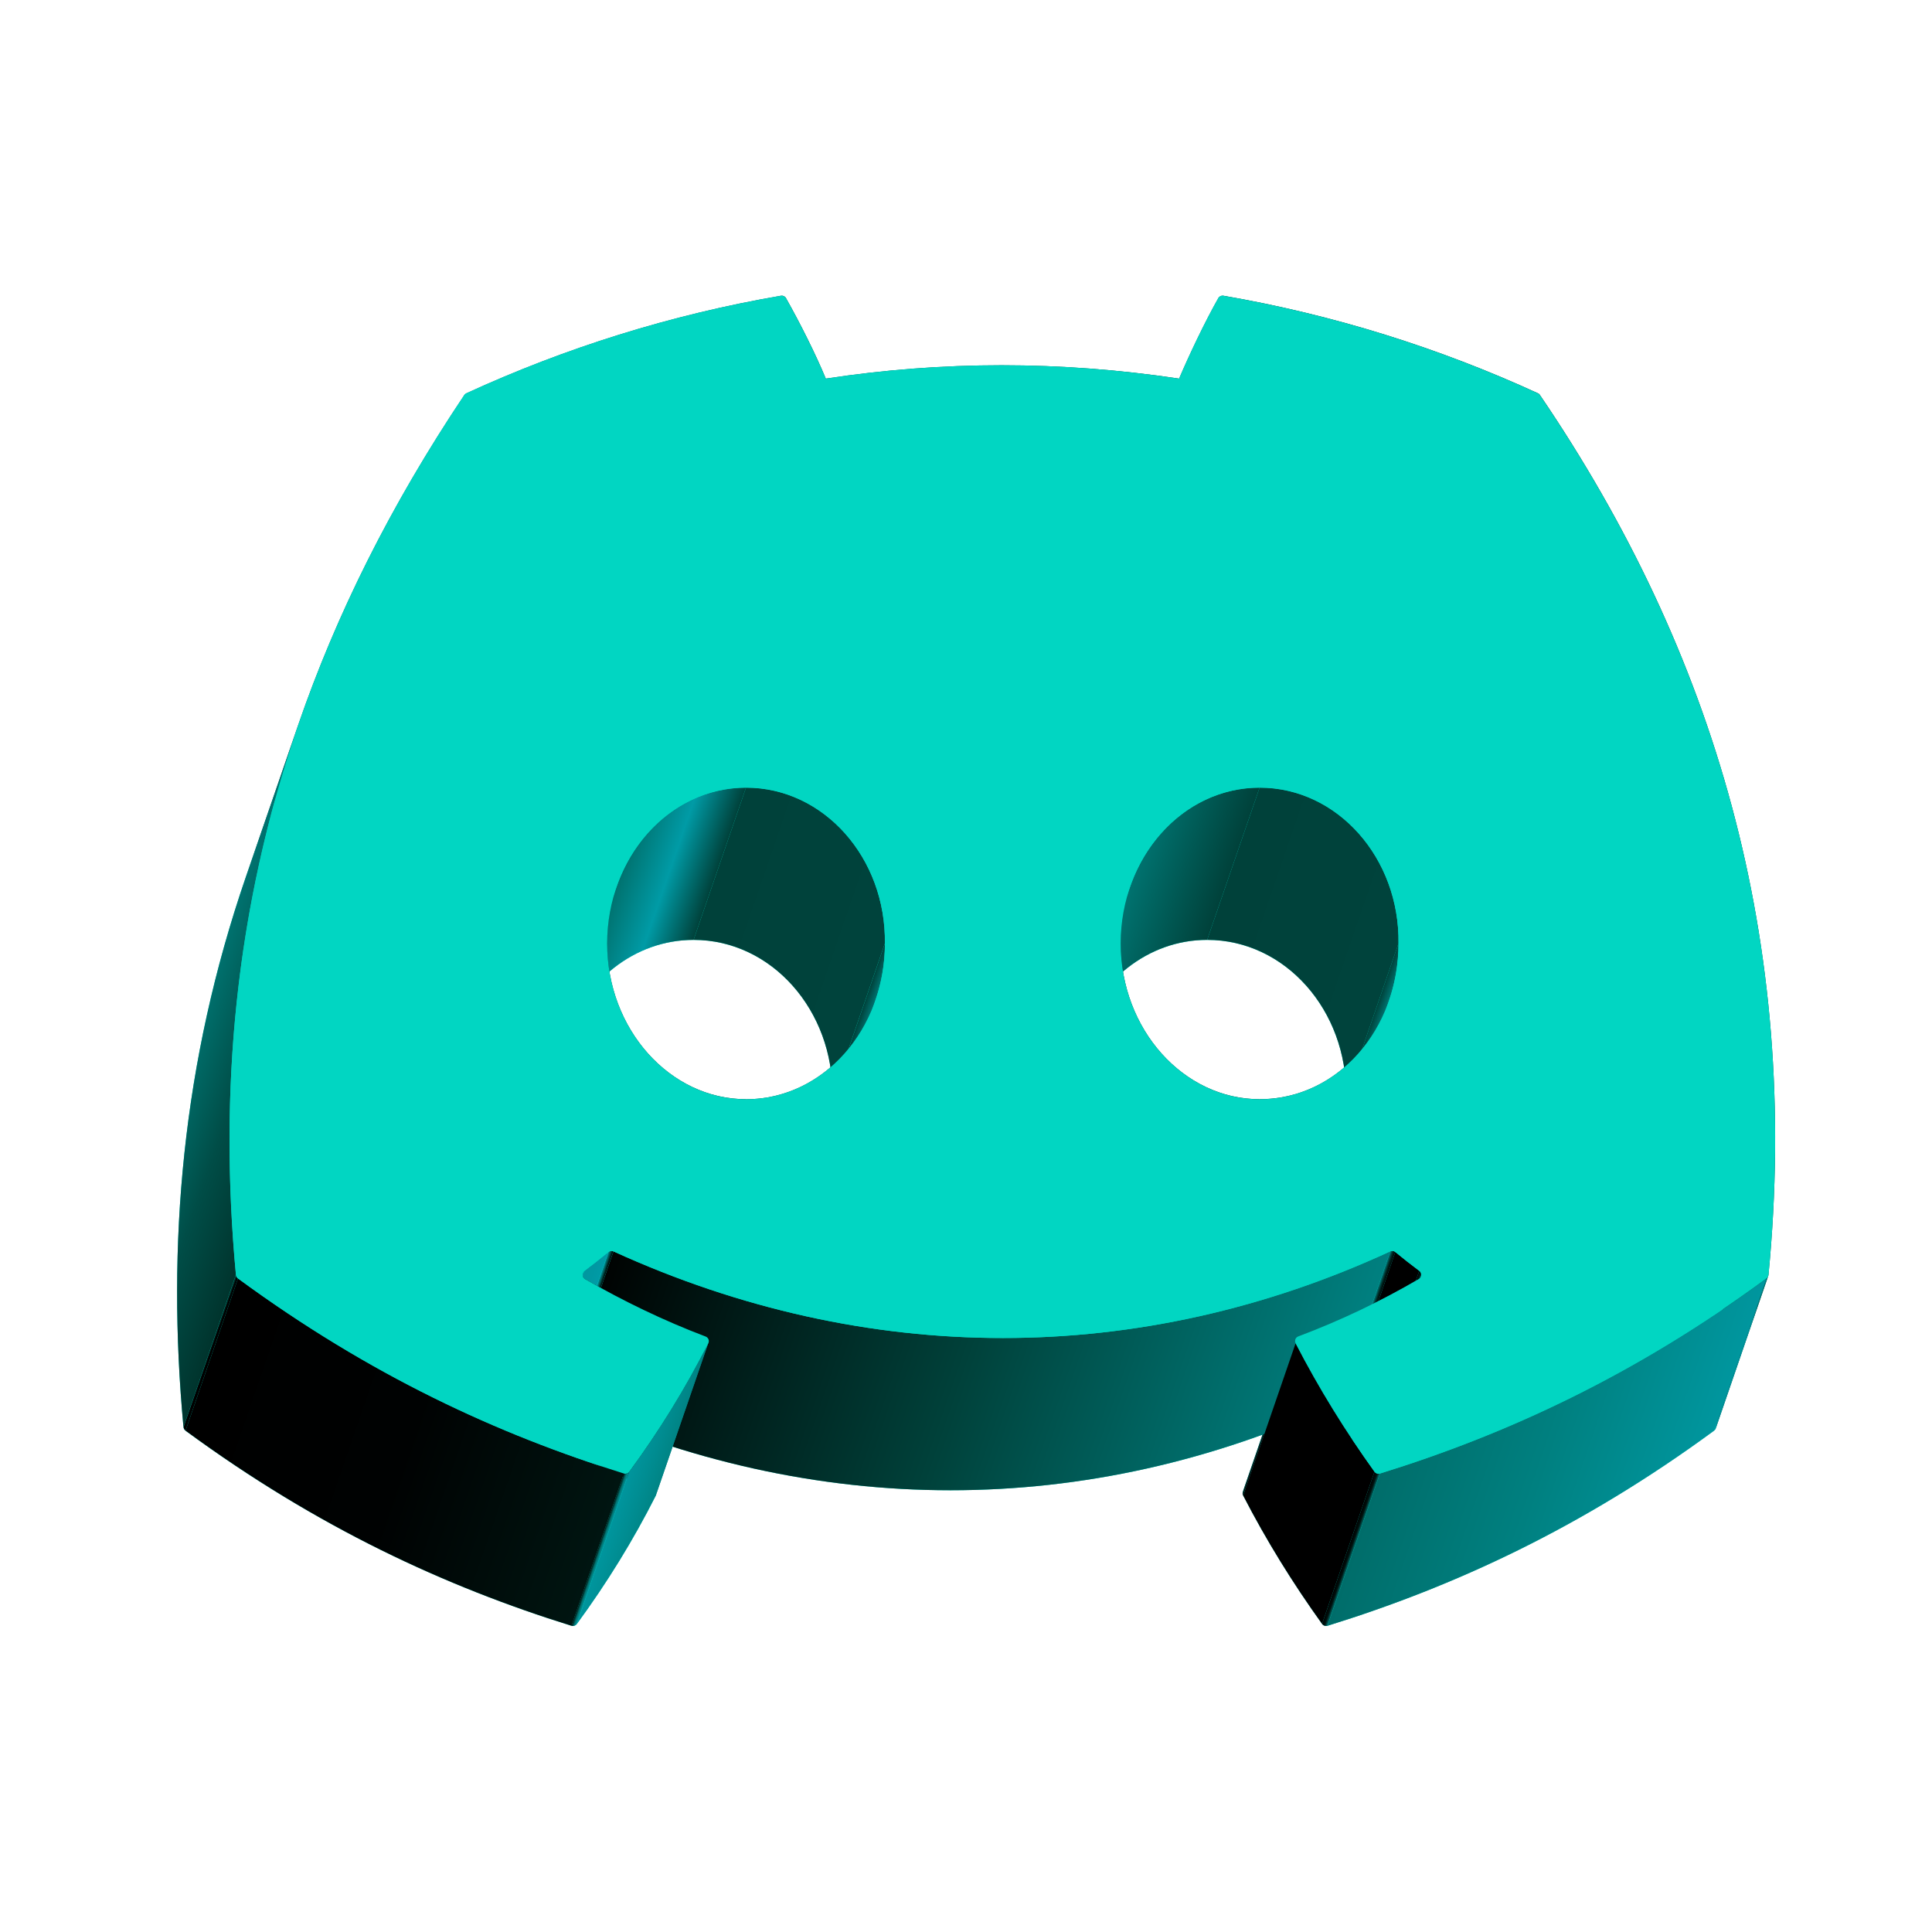 <svg width="30" height="30" viewBox="0 0 30 30" fill="none" xmlns="http://www.w3.org/2000/svg">
<path d="M23.067 8.471C21.537 7.77 19.897 7.252 18.182 6.956C18.151 6.951 18.119 6.965 18.103 6.993C17.892 7.369 17.659 7.858 17.495 8.243C15.65 7.967 13.815 7.967 12.008 8.243C11.845 7.85 11.602 7.369 11.391 6.993C11.374 6.966 11.343 6.952 11.312 6.956C9.598 7.252 7.958 7.769 6.427 8.471C6.414 8.477 6.402 8.487 6.395 8.499C5.244 10.218 4.402 11.922 3.819 13.613C2.827 16.494 2.586 19.338 2.849 22.16C2.851 22.181 2.863 22.202 2.88 22.216C4.933 23.723 6.922 24.638 8.873 25.245C8.905 25.255 8.938 25.243 8.957 25.217C9.419 24.587 9.831 23.922 10.184 23.223C10.204 23.182 10.184 23.134 10.142 23.117C9.489 22.87 8.868 22.568 8.27 22.225C8.236 22.206 8.225 22.166 8.236 22.133C8.241 22.12 8.249 22.107 8.262 22.098C8.388 22.003 8.514 21.905 8.634 21.806C8.656 21.788 8.686 21.784 8.712 21.796C12.639 23.589 16.892 23.589 20.773 21.796C20.799 21.783 20.829 21.787 20.852 21.805C20.972 21.904 21.098 22.003 21.224 22.098C21.253 22.119 21.261 22.155 21.251 22.185C21.245 22.201 21.234 22.215 21.218 22.225C20.62 22.575 19.998 22.87 19.345 23.117C19.322 23.125 19.307 23.142 19.3 23.163C19.293 23.182 19.294 23.204 19.304 23.223C19.664 23.921 20.076 24.586 20.529 25.216C20.548 25.243 20.582 25.255 20.613 25.245C22.574 24.638 24.563 23.723 26.615 22.216C26.628 22.206 26.638 22.193 26.643 22.178C26.645 22.173 26.646 22.167 26.647 22.16C27.147 16.983 25.808 12.487 23.098 8.5C23.092 8.487 23.08 8.477 23.067 8.471ZM12.782 17.889C12.472 18.791 11.694 19.433 10.77 19.433C9.588 19.433 8.613 18.347 8.613 17.014C8.613 16.706 8.664 16.411 8.758 16.139C9.068 15.237 9.846 14.595 10.77 14.595C11.981 14.595 12.946 15.69 12.927 17.014C12.927 17.322 12.876 17.617 12.782 17.889ZM20.756 17.894C20.447 18.794 19.674 19.433 18.745 19.433C17.562 19.433 16.588 18.347 16.588 17.014C16.588 16.706 16.639 16.411 16.732 16.139C17.043 15.237 17.821 14.595 18.745 14.595C19.956 14.595 20.921 15.69 20.902 17.014C20.902 17.324 20.85 17.621 20.756 17.894Z" fill="#01D6C2"/>
<path d="M23.881 6.107C23.895 6.113 23.906 6.123 23.913 6.136L23.099 8.5C23.092 8.486 23.081 8.477 23.067 8.471L23.881 6.107Z" fill="url(#paint0_linear_794_22430)"/>
<path d="M18.996 4.592C20.711 4.888 22.351 5.405 23.881 6.107L23.067 8.471C21.537 7.769 19.897 7.252 18.182 6.956L18.996 4.592Z" fill="url(#paint1_linear_794_22430)"/>
<path d="M18.917 4.629C18.933 4.601 18.965 4.586 18.996 4.592L18.182 6.956C18.151 6.95 18.12 6.964 18.104 6.993L18.917 4.629Z" fill="url(#paint2_linear_794_22430)"/>
<path d="M18.309 5.878C18.473 5.494 18.706 5.004 18.917 4.629L18.103 6.993C17.892 7.368 17.659 7.857 17.495 8.242L18.309 5.878Z" fill="url(#paint3_linear_794_22430)"/>
<path d="M12.126 4.592C12.158 4.587 12.189 4.601 12.205 4.629L11.391 6.993C11.375 6.965 11.344 6.951 11.312 6.956L12.126 4.592Z" fill="url(#paint4_linear_794_22430)"/>
<path d="M12.823 5.879C14.63 5.603 16.465 5.603 18.309 5.879L17.496 8.243C15.651 7.967 13.816 7.967 12.009 8.243L12.823 5.879Z" fill="url(#paint5_linear_794_22430)"/>
<path d="M12.204 4.629C12.416 5.004 12.659 5.485 12.822 5.878L12.008 8.242C11.845 7.849 11.602 7.368 11.391 6.993L12.204 4.629Z" fill="url(#paint6_linear_794_22430)"/>
<path d="M7.241 6.107C8.771 5.404 10.412 4.887 12.126 4.592L11.312 6.956C9.598 7.251 7.957 7.768 6.427 8.471L7.241 6.107Z" fill="url(#paint7_linear_794_22430)"/>
<path d="M7.208 6.135C7.216 6.123 7.227 6.113 7.241 6.107L6.427 8.471C6.413 8.477 6.402 8.486 6.395 8.499L7.208 6.135Z" fill="url(#paint8_linear_794_22430)"/>
<path d="M23.913 6.136C26.623 10.122 27.961 14.619 27.461 19.796L26.647 22.16C27.148 16.983 25.809 12.486 23.099 8.5L23.913 6.136Z" fill="url(#paint9_linear_794_22430)"/>
<path d="M21.716 14.649C21.735 13.326 20.77 12.23 19.559 12.23L18.745 14.594C19.956 14.594 20.921 15.689 20.902 17.013L21.716 14.649Z" fill="url(#paint10_linear_794_22430)"/>
<path d="M19.559 12.23C18.635 12.23 17.857 12.872 17.546 13.774L16.733 16.137C17.044 15.235 17.822 14.594 18.745 14.594L19.559 12.23Z" fill="url(#paint11_linear_794_22430)"/>
<path d="M4.633 11.249C5.216 9.558 6.058 7.854 7.209 6.135L6.395 8.499C5.244 10.218 4.402 11.921 3.819 13.613L4.633 11.249Z" fill="url(#paint12_linear_794_22430)"/>
<path d="M21.571 15.53C21.665 15.257 21.716 14.96 21.716 14.649L20.902 17.013C20.902 17.323 20.851 17.62 20.757 17.893L21.571 15.53Z" fill="url(#paint13_linear_794_22430)"/>
<path d="M17.546 13.775C17.453 14.047 17.402 14.342 17.402 14.65L16.588 17.014C16.588 16.706 16.639 16.411 16.732 16.139L17.546 13.775Z" fill="url(#paint14_linear_794_22430)"/>
<path d="M13.74 14.649C13.759 13.326 12.794 12.23 11.584 12.23L10.77 14.594C11.98 14.594 12.945 15.689 12.926 17.013L13.74 14.649Z" fill="url(#paint15_linear_794_22430)"/>
<path d="M19.559 17.068C20.488 17.068 21.261 16.43 21.57 15.53L20.757 17.893C20.447 18.793 19.674 19.432 18.745 19.432L19.559 17.068Z" fill="url(#paint16_linear_794_22430)"/>
<path d="M11.584 12.23C10.661 12.23 9.882 12.872 9.572 13.775L8.758 16.137C9.069 15.235 9.847 14.594 10.77 14.594L11.584 12.23Z" fill="url(#paint17_linear_794_22430)"/>
<path d="M17.402 14.649C17.402 15.983 18.376 17.068 19.559 17.068L18.745 19.432C17.562 19.432 16.588 18.346 16.588 17.013L17.402 14.649Z" fill="url(#paint18_linear_794_22430)"/>
<path d="M27.46 19.796C27.46 19.802 27.459 19.808 27.456 19.814L26.643 22.178C26.645 22.172 26.646 22.166 26.646 22.16L27.46 19.796Z" fill="url(#paint19_linear_794_22430)"/>
<path d="M13.596 15.524C13.69 15.253 13.741 14.958 13.741 14.649L12.927 17.013C12.927 17.322 12.876 17.617 12.782 17.888L13.596 15.524Z" fill="url(#paint20_linear_794_22430)"/>
<path d="M27.456 19.814C27.451 19.829 27.442 19.842 27.429 19.852L26.615 22.215C26.628 22.206 26.638 22.193 26.643 22.178L27.456 19.814Z" fill="url(#paint21_linear_794_22430)"/>
<path d="M9.572 13.775C9.478 14.047 9.427 14.342 9.427 14.65L8.613 17.014C8.613 16.706 8.664 16.411 8.758 16.139L9.572 13.775Z" fill="url(#paint22_linear_794_22430)"/>
<path d="M11.584 17.069C12.507 17.069 13.285 16.427 13.595 15.525L12.782 17.888C12.471 18.791 11.693 19.432 10.77 19.432L11.584 17.069Z" fill="url(#paint23_linear_794_22430)"/>
<path d="M21.666 19.441C21.643 19.422 21.613 19.419 21.587 19.431L20.773 21.795C20.799 21.782 20.829 21.786 20.852 21.804L21.666 19.441Z" fill="url(#paint24_linear_794_22430)"/>
<path d="M22.038 19.734C21.912 19.64 21.786 19.54 21.666 19.441L20.852 21.805C20.972 21.904 21.098 22.003 21.224 22.098L22.038 19.734Z" fill="url(#paint25_linear_794_22430)"/>
<path d="M22.065 19.821C22.076 19.79 22.067 19.755 22.038 19.733L21.225 22.097C21.253 22.118 21.262 22.154 21.251 22.184L22.065 19.821Z" fill="url(#paint26_linear_794_22430)"/>
<path d="M9.427 14.649C9.427 15.983 10.402 17.068 11.584 17.068L10.77 19.432C9.588 19.432 8.613 18.346 8.613 17.013L9.427 14.649Z" fill="url(#paint27_linear_794_22430)"/>
<path d="M22.032 19.861C22.048 19.851 22.059 19.837 22.065 19.82L21.251 22.184C21.245 22.2 21.234 22.215 21.218 22.224L22.032 19.861Z" fill="url(#paint28_linear_794_22430)"/>
<path d="M27.43 19.852C25.377 21.359 23.388 22.274 21.427 22.881L20.613 25.245C22.574 24.638 24.563 23.723 26.616 22.215L27.43 19.852Z" fill="url(#paint29_linear_794_22430)"/>
<path d="M20.159 20.753C20.812 20.506 21.434 20.211 22.032 19.861L21.218 22.225C20.62 22.575 19.998 22.87 19.345 23.116L20.159 20.753Z" fill="url(#paint30_linear_794_22430)"/>
<path d="M20.114 20.798C20.121 20.778 20.137 20.76 20.159 20.752L19.345 23.116C19.323 23.124 19.307 23.142 19.3 23.162L20.114 20.798Z" fill="url(#paint31_linear_794_22430)"/>
<path d="M20.117 20.859C20.107 20.839 20.107 20.818 20.113 20.799L19.299 23.163C19.293 23.182 19.293 23.203 19.303 23.223L20.117 20.859Z" fill="url(#paint32_linear_794_22430)"/>
<path d="M21.587 19.432C17.706 21.225 13.454 21.225 9.526 19.432L8.712 21.795C12.64 23.589 16.892 23.589 20.773 21.795L21.587 19.432Z" fill="url(#paint33_linear_794_22430)"/>
<path d="M3.663 19.795C3.4 16.977 3.64 14.136 4.63 11.259L3.819 13.613C2.827 16.494 2.586 19.338 2.849 22.159L3.663 19.795Z" fill="url(#paint34_linear_794_22430)"/>
<path d="M21.343 22.853C20.89 22.222 20.478 21.557 20.118 20.859L19.304 23.223C19.664 23.921 20.076 24.586 20.529 25.216L21.343 22.853Z" fill="url(#paint35_linear_794_22430)"/>
<path d="M21.427 22.881C21.396 22.891 21.362 22.879 21.343 22.852L20.529 25.216C20.548 25.243 20.582 25.254 20.613 25.245L21.427 22.881Z" fill="url(#paint36_linear_794_22430)"/>
<path d="M9.525 19.431C9.5 19.42 9.469 19.424 9.448 19.442L8.634 21.806C8.656 21.788 8.686 21.784 8.711 21.795L9.525 19.431Z" fill="url(#paint37_linear_794_22430)"/>
<path d="M9.447 19.441C9.327 19.54 9.201 19.639 9.076 19.733L8.262 22.097C8.388 22.002 8.513 21.904 8.634 21.805L9.447 19.441Z" fill="url(#paint38_linear_794_22430)"/>
<path d="M9.076 19.733C9.064 19.743 9.055 19.756 9.05 19.769L8.236 22.133C8.241 22.119 8.25 22.107 8.263 22.097L9.076 19.733Z" fill="url(#paint39_linear_794_22430)"/>
<path d="M9.05 19.77C9.038 19.802 9.05 19.842 9.083 19.861L8.269 22.225C8.236 22.206 8.224 22.166 8.236 22.133L9.05 19.77Z" fill="url(#paint40_linear_794_22430)"/>
<path d="M9.083 19.861C9.681 20.204 10.303 20.506 10.956 20.754L10.142 23.117C9.489 22.87 8.867 22.568 8.27 22.225L9.083 19.861Z" fill="url(#paint41_linear_794_22430)"/>
<path d="M10.956 20.753C10.998 20.769 11.018 20.818 10.997 20.859L10.19 23.202C10.189 23.209 10.187 23.216 10.183 23.222L10.19 23.202C10.197 23.167 10.177 23.13 10.142 23.117L10.956 20.753Z" fill="url(#paint42_linear_794_22430)"/>
<path d="M10.997 20.859C10.644 21.558 10.233 22.223 9.771 22.854L8.957 25.217C9.419 24.587 9.83 23.922 10.183 23.223L10.997 20.859Z" fill="url(#paint43_linear_794_22430)"/>
<path d="M3.695 19.851C3.678 19.838 3.665 19.817 3.664 19.795L2.85 22.159C2.852 22.181 2.864 22.202 2.881 22.215L3.695 19.851Z" fill="url(#paint44_linear_794_22430)"/>
<path d="M9.688 22.881C7.736 22.274 5.748 21.359 3.695 19.852L2.881 22.215C4.934 23.723 6.922 24.638 8.874 25.245L9.688 22.881Z" fill="url(#paint45_linear_794_22430)"/>
<path d="M9.771 22.854C9.751 22.879 9.718 22.891 9.687 22.881L8.873 25.245C8.904 25.255 8.937 25.243 8.957 25.217L9.771 22.854Z" fill="url(#paint46_linear_794_22430)"/>
<path d="M23.881 6.107C22.352 5.405 20.711 4.888 18.996 4.592C18.965 4.586 18.934 4.601 18.918 4.629C18.707 5.004 18.473 5.494 18.309 5.879C16.465 5.602 14.63 5.602 12.823 5.879C12.659 5.485 12.417 5.004 12.205 4.629C12.189 4.602 12.158 4.587 12.127 4.592C10.412 4.887 8.772 5.404 7.241 6.107C7.228 6.113 7.217 6.122 7.209 6.135C4.098 10.783 3.245 15.317 3.664 19.795C3.666 19.817 3.678 19.838 3.695 19.851C5.748 21.359 7.736 22.274 9.688 22.881C9.719 22.89 9.752 22.879 9.772 22.853C10.234 22.223 10.645 21.558 10.998 20.859C11.019 20.818 10.999 20.769 10.956 20.753C10.304 20.506 9.682 20.204 9.084 19.861C9.037 19.833 9.033 19.766 9.077 19.733C9.202 19.639 9.328 19.541 9.448 19.442C9.47 19.424 9.5 19.42 9.526 19.431C13.454 21.225 17.706 21.225 21.587 19.431C21.613 19.419 21.643 19.423 21.666 19.441C21.786 19.54 21.912 19.639 22.039 19.733C22.082 19.766 22.079 19.833 22.032 19.861C21.434 20.21 20.813 20.506 20.159 20.752C20.116 20.768 20.098 20.818 20.118 20.859C20.479 21.557 20.89 22.222 21.343 22.852C21.362 22.879 21.396 22.89 21.428 22.881C23.389 22.274 25.377 21.359 27.43 19.851C27.448 19.838 27.459 19.818 27.461 19.796C27.962 14.619 26.623 10.122 23.913 6.136C23.906 6.122 23.895 6.113 23.881 6.107ZM11.585 17.069C10.402 17.069 9.428 15.983 9.428 14.65C9.428 13.316 10.383 12.231 11.585 12.231C12.795 12.231 13.76 13.326 13.741 14.65C13.741 15.983 12.786 17.069 11.585 17.069ZM19.559 17.069C18.377 17.069 17.402 15.983 17.402 14.65C17.402 13.316 18.358 12.231 19.559 12.231C20.77 12.231 21.735 13.326 21.716 14.65C21.716 15.983 20.77 17.069 19.559 17.069Z" fill="#01D6C2"/>
<defs>
<linearGradient id="paint0_linear_794_22430" x1="23.657" y1="6.758" x2="23.694" y2="6.77" gradientUnits="userSpaceOnUse">
<stop stop-color="#000605"/>
<stop offset="0.5"/>
<stop offset="1"/>
</linearGradient>
<linearGradient id="paint1_linear_794_22430" x1="17.982" y1="7.537" x2="22.815" y2="9.201" gradientUnits="userSpaceOnUse">
<stop stop-color="#002822"/>
<stop offset="0.5" stop-color="#001511"/>
<stop offset="1" stop-color="#000202"/>
</linearGradient>
<linearGradient id="paint2_linear_794_22430" x1="18.698" y1="5.267" x2="18.756" y2="5.288" gradientUnits="userSpaceOnUse">
<stop stop-color="#00898C"/>
<stop offset="0.5" stop-color="#008080"/>
<stop offset="1" stop-color="#002721"/>
</linearGradient>
<linearGradient id="paint3_linear_794_22430" x1="18.376" y1="5.684" x2="18.535" y2="5.739" gradientUnits="userSpaceOnUse">
<stop stop-color="#007C7B"/>
<stop offset="0.5" stop-color="#008182"/>
<stop offset="1" stop-color="#00898C"/>
</linearGradient>
<linearGradient id="paint4_linear_794_22430" x1="11.895" y1="5.263" x2="11.977" y2="5.291" gradientUnits="userSpaceOnUse">
<stop stop-color="#005752"/>
<stop offset="0.5" stop-color="#000202"/>
<stop offset="1"/>
</linearGradient>
<linearGradient id="paint5_linear_794_22430" x1="11.774" y1="8.923" x2="16.68" y2="10.612" gradientUnits="userSpaceOnUse">
<stop stop-color="#005752"/>
<stop offset="0.5" stop-color="#00413A"/>
<stop offset="1" stop-color="#002B26"/>
</linearGradient>
<linearGradient id="paint6_linear_794_22430" x1="11.885" y1="5.556" x2="12.822" y2="5.879" gradientUnits="userSpaceOnUse">
<stop/>
<stop offset="0.5"/>
<stop offset="1" stop-color="#000806"/>
</linearGradient>
<linearGradient id="paint7_linear_794_22430" x1="6.693" y1="7.697" x2="10.594" y2="9.04" gradientUnits="userSpaceOnUse">
<stop stop-color="#008080"/>
<stop offset="0.5" stop-color="#006E6B"/>
<stop offset="1" stop-color="#005A55"/>
</linearGradient>
<linearGradient id="paint8_linear_794_22430" x1="6.993" y1="6.761" x2="7.013" y2="6.768" gradientUnits="userSpaceOnUse">
<stop stop-color="#008D91"/>
<stop offset="0.5" stop-color="#009CA7"/>
<stop offset="1" stop-color="#007D7C"/>
</linearGradient>
<linearGradient id="paint9_linear_794_22430" x1="23.099" y1="8.498" x2="30.477" y2="11.038" gradientUnits="userSpaceOnUse">
<stop/>
<stop offset="0.5" stop-color="#001713"/>
<stop offset="1" stop-color="#004F49"/>
</linearGradient>
<linearGradient id="paint10_linear_794_22430" x1="18.989" y1="13.886" x2="21.662" y2="14.806" gradientUnits="userSpaceOnUse">
<stop stop-color="#00413A"/>
<stop offset="1" stop-color="#00433C"/>
</linearGradient>
<linearGradient id="paint11_linear_794_22430" x1="17.475" y1="13.981" x2="18.799" y2="14.437" gradientUnits="userSpaceOnUse">
<stop stop-color="#00726F"/>
<stop offset="1" stop-color="#00413A"/>
</linearGradient>
<linearGradient id="paint12_linear_794_22430" x1="5.569" y1="8.53" x2="6.298" y2="8.78" gradientUnits="userSpaceOnUse">
<stop stop-color="#00726F"/>
<stop offset="0.5" stop-color="#008384"/>
<stop offset="1" stop-color="#009197"/>
</linearGradient>
<linearGradient id="paint13_linear_794_22430" x1="21.458" y1="15.398" x2="21.599" y2="15.447" gradientUnits="userSpaceOnUse">
<stop stop-color="#00413A"/>
<stop offset="1" stop-color="#00726F"/>
</linearGradient>
<linearGradient id="paint14_linear_794_22430" x1="17.289" y1="14.524" x2="17.429" y2="14.572" gradientUnits="userSpaceOnUse">
<stop stop-color="#00726F"/>
<stop offset="0.5" stop-color="#005A55"/>
<stop offset="1" stop-color="#00413A"/>
</linearGradient>
<linearGradient id="paint15_linear_794_22430" x1="11.014" y1="13.886" x2="13.686" y2="14.806" gradientUnits="userSpaceOnUse">
<stop stop-color="#00413A"/>
<stop offset="1" stop-color="#00433C"/>
</linearGradient>
<linearGradient id="paint16_linear_794_22430" x1="19.486" y1="17.279" x2="20.811" y2="17.735" gradientUnits="userSpaceOnUse">
<stop stop-color="#00413A"/>
<stop offset="1" stop-color="#00726F"/>
</linearGradient>
<linearGradient id="paint17_linear_794_22430" x1="9.501" y1="13.981" x2="10.825" y2="14.437" gradientUnits="userSpaceOnUse">
<stop stop-color="#00726F"/>
<stop offset="0.5" stop-color="#009BA6"/>
<stop offset="1" stop-color="#00413A"/>
</linearGradient>
<linearGradient id="paint18_linear_794_22430" x1="16.832" y1="16.304" x2="19.505" y2="17.225" gradientUnits="userSpaceOnUse">
<stop stop-color="#00413A"/>
<stop offset="1" stop-color="#00413A"/>
</linearGradient>
<linearGradient id="paint19_linear_794_22430" x1="27.241" y1="20.434" x2="27.243" y2="20.435" gradientUnits="userSpaceOnUse">
<stop stop-color="#004E48"/>
<stop offset="0.5" stop-color="#00605B"/>
<stop offset="1" stop-color="#00726F"/>
</linearGradient>
<linearGradient id="paint20_linear_794_22430" x1="13.483" y1="15.398" x2="13.623" y2="15.446" gradientUnits="userSpaceOnUse">
<stop stop-color="#00413A"/>
<stop offset="1" stop-color="#00726F"/>
</linearGradient>
<linearGradient id="paint21_linear_794_22430" x1="27.217" y1="20.467" x2="27.23" y2="20.471" gradientUnits="userSpaceOnUse">
<stop stop-color="#00969E"/>
<stop offset="0.5" stop-color="#00959D"/>
<stop offset="1" stop-color="#00726F"/>
</linearGradient>
<linearGradient id="paint22_linear_794_22430" x1="9.314" y1="14.524" x2="9.454" y2="14.572" gradientUnits="userSpaceOnUse">
<stop stop-color="#00726F"/>
<stop offset="1" stop-color="#00413A"/>
</linearGradient>
<linearGradient id="paint23_linear_794_22430" x1="11.512" y1="17.275" x2="12.836" y2="17.731" gradientUnits="userSpaceOnUse">
<stop stop-color="#00413A"/>
<stop offset="1" stop-color="#00726F"/>
</linearGradient>
<linearGradient id="paint24_linear_794_22430" x1="21.358" y1="20.097" x2="21.431" y2="20.122" gradientUnits="userSpaceOnUse">
<stop stop-color="#008283"/>
<stop offset="0.5" stop-color="#002F29"/>
<stop offset="1"/>
</linearGradient>
<linearGradient id="paint25_linear_794_22430" x1="21.386" y1="20.253" x2="21.809" y2="20.399" gradientUnits="userSpaceOnUse">
<stop/>
<stop offset="0.5"/>
<stop offset="1"/>
</linearGradient>
<linearGradient id="paint26_linear_794_22430" x1="21.815" y1="20.383" x2="21.865" y2="20.401" gradientUnits="userSpaceOnUse">
<stop/>
<stop offset="0.5" stop-color="#001E1A"/>
<stop offset="1" stop-color="#00726F"/>
</linearGradient>
<linearGradient id="paint27_linear_794_22430" x1="8.857" y1="16.304" x2="11.53" y2="17.225" gradientUnits="userSpaceOnUse">
<stop stop-color="#00413A"/>
<stop offset="1" stop-color="#00413A"/>
</linearGradient>
<linearGradient id="paint28_linear_794_22430" x1="21.82" y1="20.476" x2="21.837" y2="20.482" gradientUnits="userSpaceOnUse">
<stop stop-color="#008B8E"/>
<stop offset="0.5" stop-color="#0097A0"/>
<stop offset="1" stop-color="#00726F"/>
</linearGradient>
<linearGradient id="paint29_linear_794_22430" x1="21.164" y1="23.646" x2="25.598" y2="25.172" gradientUnits="userSpaceOnUse">
<stop stop-color="#006D6A"/>
<stop offset="0.5" stop-color="#008080"/>
<stop offset="1" stop-color="#00969E"/>
</linearGradient>
<linearGradient id="paint30_linear_794_22430" x1="19.909" y1="21.477" x2="21.309" y2="21.959" gradientUnits="userSpaceOnUse">
<stop stop-color="#007674"/>
<stop offset="0.5" stop-color="#008182"/>
<stop offset="1" stop-color="#008B8E"/>
</linearGradient>
<linearGradient id="paint31_linear_794_22430" x1="19.902" y1="21.413" x2="19.928" y2="21.422" gradientUnits="userSpaceOnUse">
<stop stop-color="#00726F"/>
<stop offset="0.5" stop-color="#009FAC"/>
<stop offset="1" stop-color="#007675"/>
</linearGradient>
<linearGradient id="paint32_linear_794_22430" x1="19.892" y1="21.439" x2="19.915" y2="21.447" gradientUnits="userSpaceOnUse">
<stop stop-color="#00726F"/>
<stop offset="0.5" stop-color="#003B35"/>
<stop offset="1"/>
</linearGradient>
<linearGradient id="paint33_linear_794_22430" x1="7.344" y1="25.769" x2="18.127" y2="29.482" gradientUnits="userSpaceOnUse">
<stop stop-color="#000302"/>
<stop offset="0.5" stop-color="#00413A"/>
<stop offset="1" stop-color="#008080"/>
</linearGradient>
<linearGradient id="paint34_linear_794_22430" x1="4.127" y1="12.719" x2="5.891" y2="13.326" gradientUnits="userSpaceOnUse">
<stop stop-color="#00726F"/>
<stop offset="0.5" stop-color="#004D47"/>
<stop offset="1" stop-color="#00342D"/>
</linearGradient>
<linearGradient id="paint35_linear_794_22430" x1="19.699" y1="22.074" x2="21.408" y2="22.662" gradientUnits="userSpaceOnUse">
<stop/>
<stop offset="0.5"/>
<stop offset="1"/>
</linearGradient>
<linearGradient id="paint36_linear_794_22430" x1="21.111" y1="23.528" x2="21.195" y2="23.557" gradientUnits="userSpaceOnUse">
<stop/>
<stop offset="0.5" stop-color="#00120F"/>
<stop offset="1" stop-color="#006C69"/>
</linearGradient>
<linearGradient id="paint37_linear_794_22430" x1="9.222" y1="20.099" x2="9.288" y2="20.121" gradientUnits="userSpaceOnUse">
<stop stop-color="#009CA7"/>
<stop offset="0.5" stop-color="#00534E"/>
<stop offset="1" stop-color="#000403"/>
</linearGradient>
<linearGradient id="paint38_linear_794_22430" x1="8.886" y1="20.283" x2="9.129" y2="20.367" gradientUnits="userSpaceOnUse">
<stop stop-color="#00979F"/>
<stop offset="0.5" stop-color="#0098A2"/>
<stop offset="1" stop-color="#009BA6"/>
</linearGradient>
<linearGradient id="paint39_linear_794_22430" x1="8.838" y1="20.385" x2="8.851" y2="20.389" gradientUnits="userSpaceOnUse">
<stop stop-color="#00726F"/>
<stop offset="0.5" stop-color="#00939A"/>
<stop offset="1" stop-color="#00969F"/>
</linearGradient>
<linearGradient id="paint40_linear_794_22430" x1="8.824" y1="20.424" x2="8.883" y2="20.444" gradientUnits="userSpaceOnUse">
<stop stop-color="#00726F"/>
<stop offset="0.5" stop-color="#001713"/>
<stop offset="1"/>
</linearGradient>
<linearGradient id="paint41_linear_794_22430" x1="8.56" y1="21.382" x2="10.508" y2="22.053" gradientUnits="userSpaceOnUse">
<stop/>
<stop offset="0.5"/>
<stop offset="1" stop-color="#000C0A"/>
</linearGradient>
<linearGradient id="paint42_linear_794_22430" x1="10.729" y1="21.412" x2="10.798" y2="21.436" gradientUnits="userSpaceOnUse">
<stop stop-color="#000C0A"/>
<stop offset="0.5" stop-color="#000807"/>
<stop offset="1" stop-color="#008486"/>
</linearGradient>
<linearGradient id="paint43_linear_794_22430" x1="9.966" y1="22.286" x2="10.449" y2="22.452" gradientUnits="userSpaceOnUse">
<stop stop-color="#00959D"/>
<stop offset="0.5" stop-color="#008D92"/>
<stop offset="1" stop-color="#008485"/>
</linearGradient>
<linearGradient id="paint44_linear_794_22430" x1="3.44" y1="20.445" x2="3.485" y2="20.461" gradientUnits="userSpaceOnUse">
<stop stop-color="#00352E"/>
<stop offset="0.5"/>
<stop offset="1"/>
</linearGradient>
<linearGradient id="paint45_linear_794_22430" x1="2.5" y1="23.32" x2="8.791" y2="25.486" gradientUnits="userSpaceOnUse">
<stop/>
<stop offset="0.5" stop-color="#000202"/>
<stop offset="1" stop-color="#001511"/>
</linearGradient>
<linearGradient id="paint46_linear_794_22430" x1="9.463" y1="23.532" x2="9.53" y2="23.555" gradientUnits="userSpaceOnUse">
<stop stop-color="#001612"/>
<stop offset="0.5" stop-color="#00726F"/>
<stop offset="1" stop-color="#0098A1"/>
</linearGradient>
</defs>
</svg>
